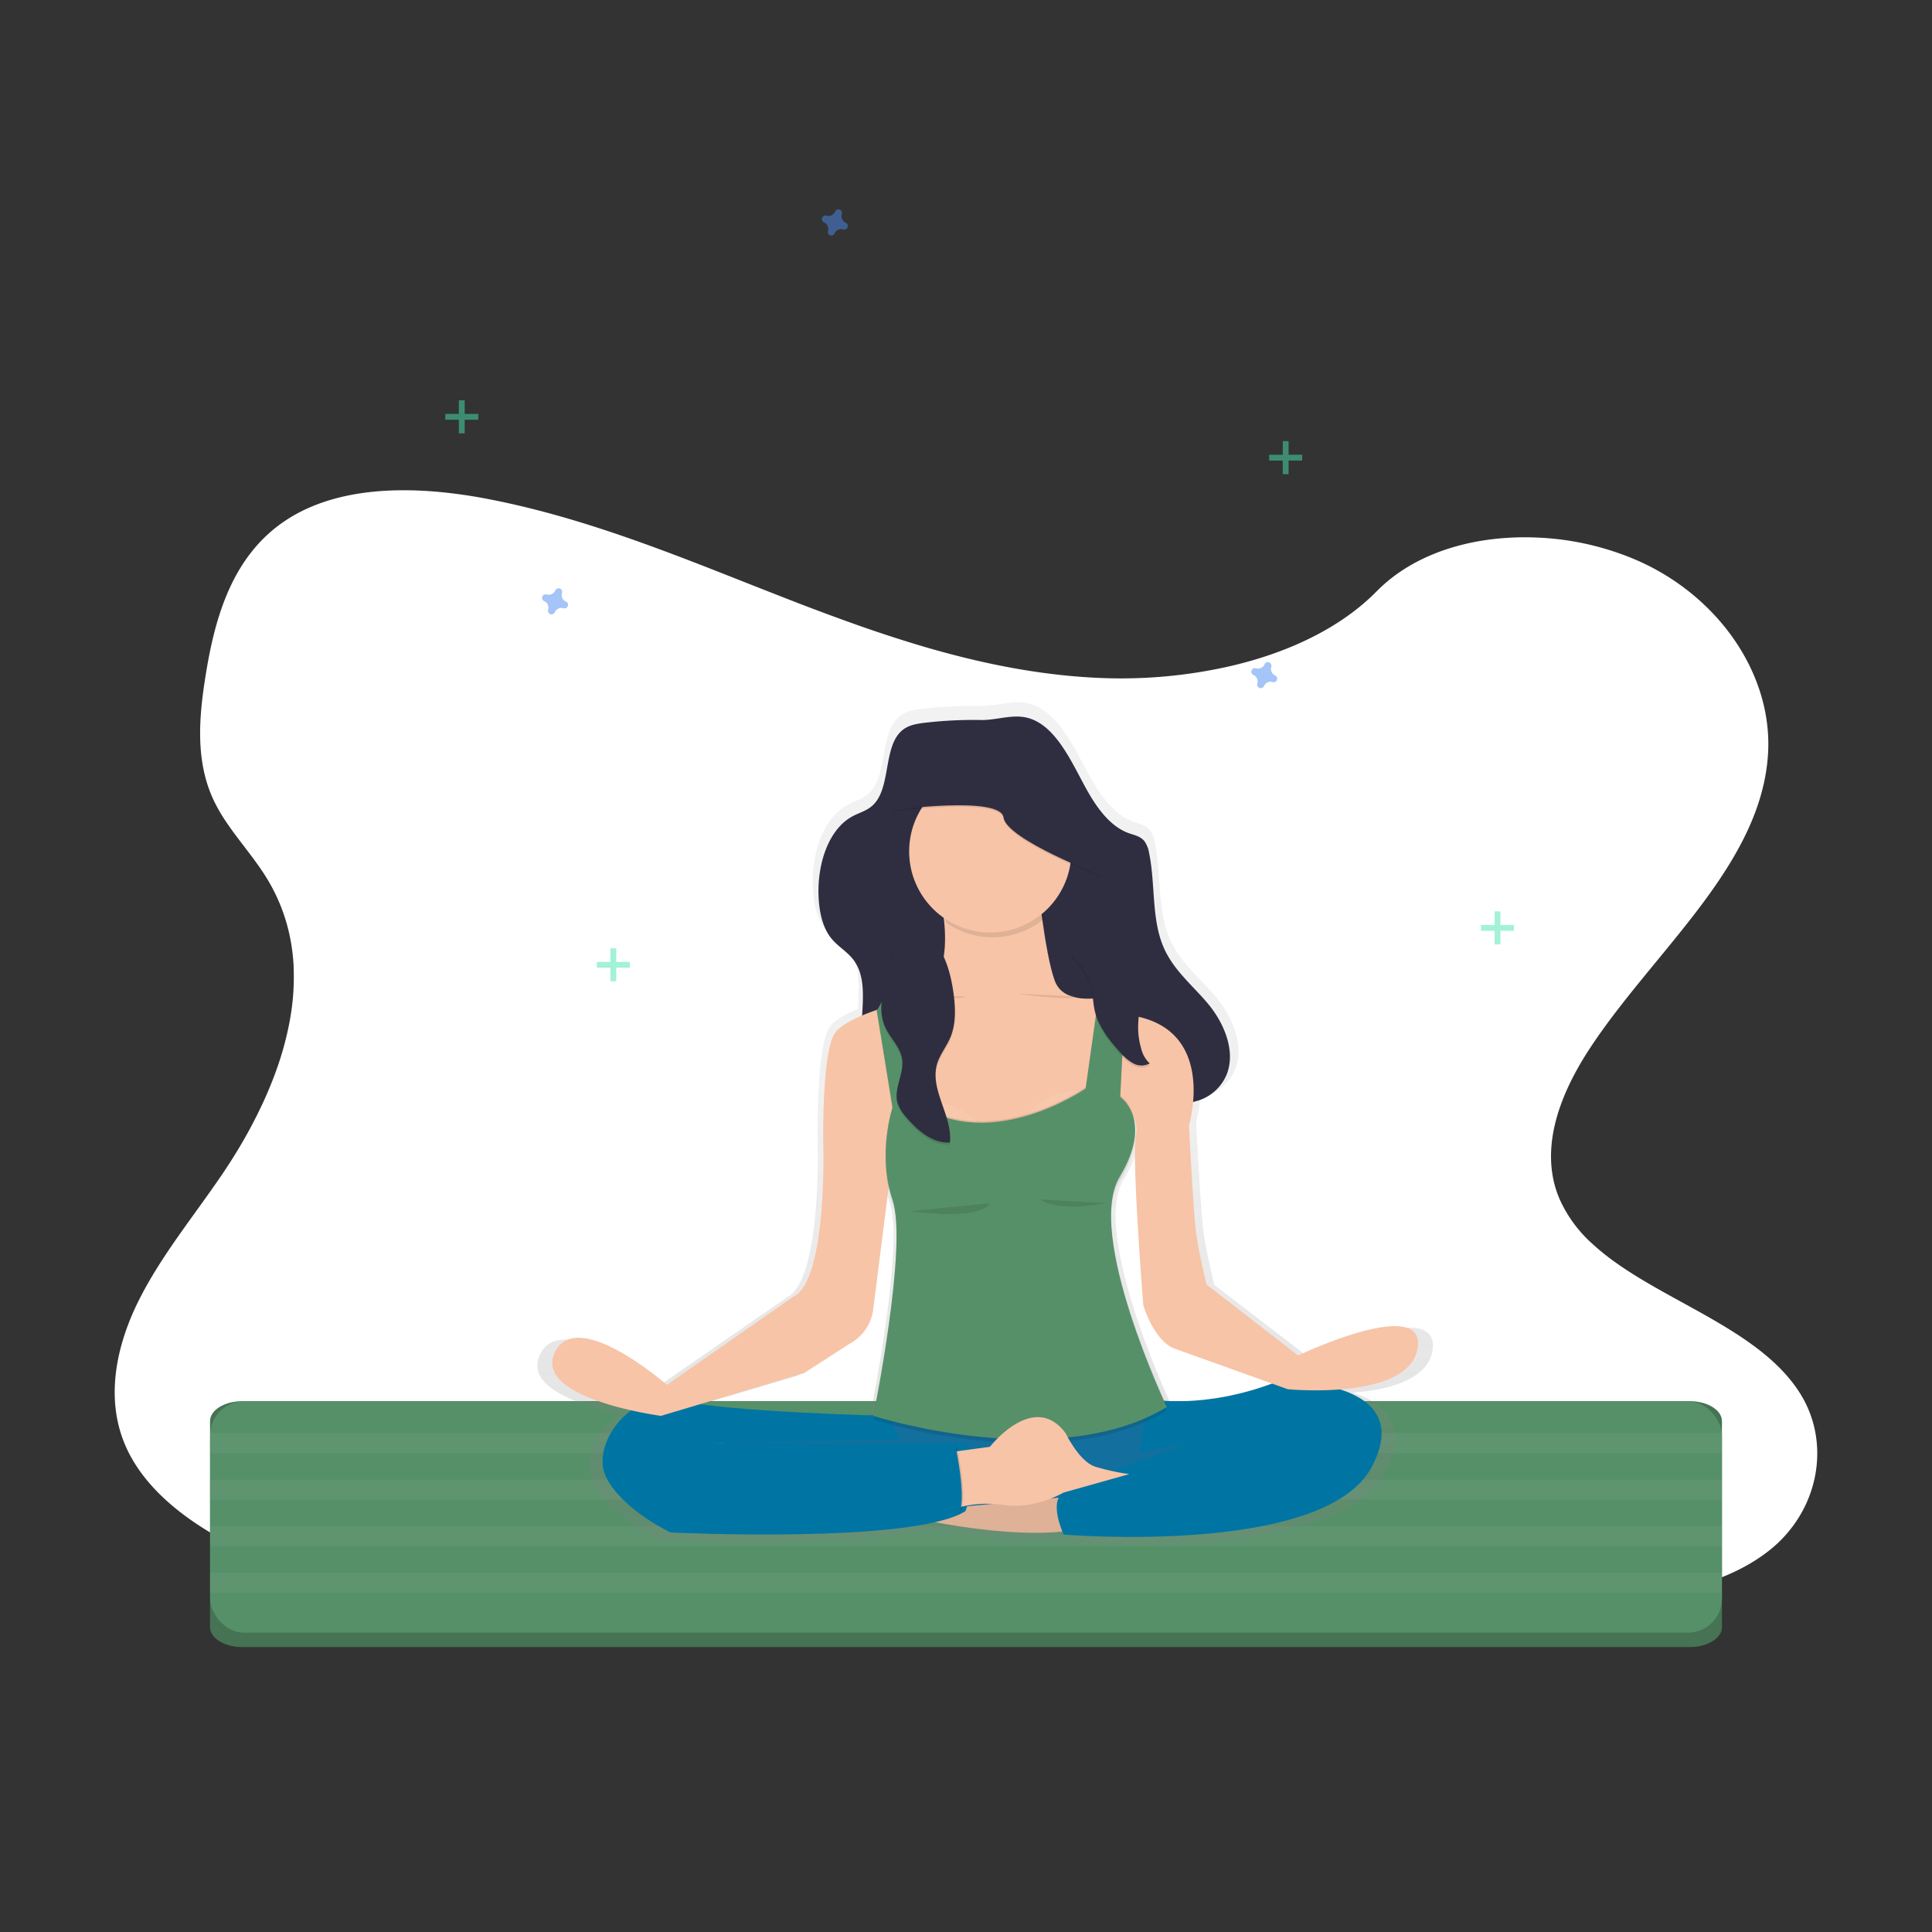 <svg xmlns="http://www.w3.org/2000/svg" xmlns:xlink="http://www.w3.org/1999/xlink" width="800" height="800" viewBox="0 0 800 800">
  <rect x="0" y="0" width="800" height="800" fill="#333333" stroke="none"/>
  <defs>
    <linearGradient id="linear-gradient" x1="0.5" y1="1" x2="0.5" gradientUnits="objectBoundingBox">
      <stop offset="0" stop-color="gray" stop-opacity="0.251"/>
      <stop offset="0.54" stop-color="gray" stop-opacity="0.122"/>
      <stop offset="1" stop-color="gray" stop-opacity="0.102"/>
    </linearGradient>
    <clipPath id="clip-_50">
      <rect width="800" height="800"/>
    </clipPath>
  </defs>
  <g id="_50" data-name="50" clip-path="url(#clip-_50)">
    <g id="Group_158" data-name="Group 158">
      <g id="Component_1_51" data-name="Component 1 – 51" transform="translate(47.512 203)">
        <path id="Path_168" data-name="Path 168" d="M798.2,560.6c-7.681,6.368-16.954,10.907-26.968,14.266q-2.186.747-4.434,1.4c-3.868,1.152-7.828,2.151-11.822,3.024-1.969.44-3.952.845-5.935,1.222-3.373.649-6.759,1.229-10.125,1.76-12.492,1.962-25.068,3.415-37.707,4.518q-5.845.517-11.7.929l-1.557.112-2.793.189-1.718.112c-2.612.175-5.223.328-7.828.475-10.439.587-20.893,1.013-31.346,1.4-7.681.265-15.285.489-22.924.7l-15.537.454-4.015.119-1.76.049q-6.9.209-13.812.4l-1.3.035-4.05.119-7.681.209-2.29.063-2.095.056c-48.761,1.313-97.557,2.269-146.289,1.857q-5.852-.042-11.7-.126c-36.185-.468-72.328-1.732-108.408-4.19-12.681-.866-25.445-1.913-38.14-3.359q-5.866-.663-11.7-1.445c-31.185-4.19-61.6-11.256-88.849-24.44-20.522-9.951-39.467-24.1-47.413-42.937-8.023-19.007-3.778-40.354,5.384-58.984s22.945-35.326,34.83-52.832c4.085-6.026,7.946-12.3,11.445-18.756.209-.391.426-.789.628-1.18q2.688-5.049,5.07-10.223h0q2.262-4.93,4.19-9.957.58-1.5,1.11-3c.042-.112.084-.223.119-.335s.091-.251.133-.377a129.277,129.277,0,0,0,5.265-19.461l.168-.922c.077-.44.154-.873.223-1.313s.133-.817.2-1.229h0a96.363,96.363,0,0,0,1.082-18.749v-.7a79.561,79.561,0,0,0-1.047-9.587h0c-.042-.272-.084-.538-.14-.8a75.079,75.079,0,0,0-3.68-13.337c-.07-.189-.147-.384-.223-.58a.784.784,0,0,0-.1-.258c-.524-1.334-1.082-2.653-1.7-3.973h0c-.1-.223-.209-.454-.314-.7h0c-.2-.426-.4-.852-.621-1.271h0q-1.473-3.01-3.282-5.942c-1.4-2.325-2.982-4.6-4.609-6.836l-.23-.314-.189-.265c-2.137-2.912-4.371-5.775-6.55-8.666-1.711-2.255-3.387-4.525-4.958-6.836l-.279-.419a69.654,69.654,0,0,1-5.083-8.749c-.293-.621-.58-1.243-.845-1.871-.475-1.1-.915-2.214-1.306-3.331-5.363-15.153-3.736-31.7-1.159-47.483,3.82-23.448,10.928-48.719,32.931-63.355,19.21-12.785,45.207-14.28,69.828-11.172,3.945.489,7.849,1.1,11.7,1.795l2.095.4c31.143,5.97,60.6,16.542,89.687,27.861,6.794,2.646,13.575,5.335,20.348,8.009Q384.373,165,392.32,168.1q9.182,3.575,18.5,6.983,5.824,2.137,11.7,4.19,9.42,3.275,18.965,6.222,6.759,2.095,13.589,3.945c21.647,5.893,43.852,9.978,66.581,10.767a203.394,203.394,0,0,0,51.54-4.776c3.945-.894,7.856-1.92,11.7-3.079a152.22,152.22,0,0,0,15.781-5.719c12.995-5.586,24.677-12.96,33.922-22.345l.077-.077c13.693-13.889,33.769-20.948,54.8-22.128a114.611,114.611,0,0,1,11.7-.063,116.1,116.1,0,0,1,42.372,9.916c33.266,15.083,54.78,47.015,53.16,78.905-2.353,46.422-47.106,82.055-73.808,122.667-1.885,2.863-3.68,5.817-5.349,8.833-.615,1.1-1.2,2.214-1.774,3.331-6.578,12.848-10.53,26.723-8.379,40.053a42.77,42.77,0,0,0,1.7,6.92c.328.985.7,1.969,1.11,2.947A54.81,54.81,0,0,0,724.093,434.6a94.977,94.977,0,0,0,8.54,6.941c24.915,18.113,61,29.537,76.943,54.284C822.913,516.348,817.983,544.174,798.2,560.6Z" transform="translate(-112.078 -122.422)" fill="#fff"/>
      </g>
      <g id="Group_157" data-name="Group 157" transform="translate(-19224.016 -1186.463)">
        <path id="Path_1918" data-name="Path 1918" d="M806.887,704.53H207.434c-7.338,0-13.285,3.693-13.285,8.247v85.291c0,4.554,5.946,8.247,13.285,8.247H806.887c7.338,0,13.293-3.693,13.293-8.247V712.778C820.18,708.223,814.226,704.53,806.887,704.53Z" transform="translate(19116.85 1062.146)" fill="#569069"/>
        <path id="Path_1919" data-name="Path 1919" d="M806.887,704.53H207.434c-7.338,0-13.285,3.693-13.285,8.247v85.291c0,4.554,5.946,8.247,13.285,8.247H806.887c7.338,0,13.293-3.693,13.293-8.247V712.778C820.18,708.223,814.226,704.53,806.887,704.53Z" transform="translate(19116.85 1062.146)" opacity="0.2"/>
        <rect id="Rectangle_202" data-name="Rectangle 202" width="626.006" height="95.848" rx="14.09" transform="translate(19311.023 1766.677)" fill="#569069"/>
        <rect id="Rectangle_203" data-name="Rectangle 203" width="626.006" height="8.264" transform="translate(19311.023 1779.897)" fill="#fff" opacity="0.05"/>
        <rect id="Rectangle_204" data-name="Rectangle 204" width="626.006" height="8.264" transform="translate(19311.023 1799.176)" fill="#fff" opacity="0.05"/>
        <rect id="Rectangle_205" data-name="Rectangle 205" width="626.006" height="8.264" transform="translate(19311.023 1818.455)" fill="#fff" opacity="0.05"/>
        <rect id="Rectangle_206" data-name="Rectangle 206" width="626.006" height="8.264" transform="translate(19311.023 1837.734)" fill="#fff" opacity="0.05"/>
        <g id="Group_153" data-name="Group 153" transform="translate(19749.549 1369.123)" opacity="0.5">
          <rect id="Rectangle_207" data-name="Rectangle 207" width="2.414" height="13.679" transform="translate(5.632 0)" fill="#47e6b1"/>
          <rect id="Rectangle_208" data-name="Rectangle 208" width="2.414" height="13.679" transform="translate(13.679 5.632) rotate(90)" fill="#47e6b1"/>
        </g>
        <g id="Group_154" data-name="Group 154" transform="translate(19471.146 1579.132)" opacity="0.5">
          <rect id="Rectangle_209" data-name="Rectangle 209" width="2.414" height="13.679" transform="translate(5.632 0)" fill="#47e6b1"/>
          <rect id="Rectangle_210" data-name="Rectangle 210" width="2.414" height="13.679" transform="translate(13.679 5.632) rotate(90)" fill="#47e6b1"/>
        </g>
        <g id="Group_155" data-name="Group 155" transform="translate(19408.385 1352.225)" opacity="0.5">
          <rect id="Rectangle_211" data-name="Rectangle 211" width="2.414" height="13.679" transform="translate(5.632 0)" fill="#47e6b1"/>
          <rect id="Rectangle_212" data-name="Rectangle 212" width="2.414" height="13.679" transform="translate(13.679 5.632) rotate(90)" fill="#47e6b1"/>
        </g>
        <g id="Group_156" data-name="Group 156" transform="translate(19837.254 1563.844)" opacity="0.5">
          <rect id="Rectangle_213" data-name="Rectangle 213" width="2.414" height="13.679" transform="translate(5.632 0)" fill="#47e6b1"/>
          <rect id="Rectangle_214" data-name="Rectangle 214" width="2.414" height="13.679" transform="translate(13.679 5.632) rotate(90)" fill="#47e6b1"/>
        </g>
        <path id="Path_1926" data-name="Path 1926" d="M739.871,329.72a2.961,2.961,0,0,1-1.609-3.573.956.956,0,0,0,.064-.33h0a1.481,1.481,0,0,0-2.7-.974h0a1.674,1.674,0,0,0-.161.29,2.961,2.961,0,0,1-3.573,1.609,1.5,1.5,0,0,0-.33-.064h0a1.481,1.481,0,0,0-.982,2.663h0a1.459,1.459,0,0,0,.29.161,2.953,2.953,0,0,1,1.609,3.573,1.607,1.607,0,0,0-.064.33h0a1.481,1.481,0,0,0,2.663.982h0a1.272,1.272,0,0,0,.161-.29,2.969,2.969,0,0,1,3.581-1.65,1.425,1.425,0,0,0,.322.064h0a1.481,1.481,0,0,0,.982-2.663h0A1.273,1.273,0,0,0,739.871,329.72Z" transform="translate(19012.164 1136.45)" fill="#4d8af0" opacity="0.5"/>
        <path id="Path_1927" data-name="Path 1927" d="M374.871,291.72a2.961,2.961,0,0,1-1.609-3.573.958.958,0,0,0,.064-.33h0a1.481,1.481,0,0,0-2.7-.974h0a1.673,1.673,0,0,0-.161.29,2.961,2.961,0,0,1-3.573,1.609,1.5,1.5,0,0,0-.33-.064h0a1.481,1.481,0,0,0-.982,2.663h0a1.462,1.462,0,0,0,.29.161,2.953,2.953,0,0,1,1.65,3.573,1.611,1.611,0,0,0-.064.33h0a1.481,1.481,0,0,0,2.663.982h0a1.271,1.271,0,0,0,.161-.29,2.969,2.969,0,0,1,3.581-1.649,1.424,1.424,0,0,0,.322.064h0a1.481,1.481,0,0,0,.982-2.663h0a1.27,1.27,0,0,0-.3-.129Z" transform="translate(19083.473 1143.874)" fill="#4d8af0" opacity="0.5"/>
        <path id="Path_1928" data-name="Path 1928" d="M518.871,96.72a2.961,2.961,0,0,1-1.609-3.573.957.957,0,0,0,.064-.33h0a1.481,1.481,0,0,0-2.7-.974h0a1.674,1.674,0,0,0-.161.29,2.961,2.961,0,0,1-3.573,1.65,1.5,1.5,0,0,0-.33-.064h0a1.481,1.481,0,0,0-.982,2.663h0a1.465,1.465,0,0,0,.29.161,2.953,2.953,0,0,1,1.649,3.573,1.611,1.611,0,0,0-.064.33h0a1.481,1.481,0,0,0,2.663.982h0a1.272,1.272,0,0,0,.161-.29,2.969,2.969,0,0,1,3.581-1.649,1.424,1.424,0,0,0,.322.064h0a1.481,1.481,0,0,0,.982-2.663h0A1.271,1.271,0,0,0,518.871,96.72Z" transform="translate(19055.34 1181.97)" fill="#4d8af0" opacity="0.5"/>
        <path id="Path_1929" data-name="Path 1929" d="M682.078,616.2l-39.154-30.069s-3.154-12.52-4.417-21.291-3.162-46.347-3.162-46.347a54.491,54.491,0,0,0,1.778-9.945c.386-.08.8-.177,1.167-.282a19.512,19.512,0,0,0,13.188-11.37c4.023-10.01-1.175-21.838-7.757-29.771s-14.87-14.306-19.2-24.139c-5.343-12.11-3.516-26.762-6.244-40.023a12.11,12.11,0,0,0-2.012-5.174c-1.7-2.1-4.345-2.551-6.7-3.388-7.467-2.655-13.067-9.905-17.436-17.477-7.073-12.271-14.395-30.938-28.967-32-5.415-.394-11.064,1.432-16.543,1.416a183.416,183.416,0,0,0-25.314,1.271c-3.009.41-6.123.974-8.634,2.953-8.618,6.823-4.715,24.839-13.019,32.185-2.47,2.173-5.632,2.961-8.424,4.458-10.525,5.632-15.2,20.655-14.58,34.165.3,6.341,1.609,12.93,5.351,17.557,2.969,3.7,7.185,5.826,9.953,9.736,4.45,6.292,3.846,14.652,3.363,23.149-5.954,2.494-10.734,5.359-12.238,8.441-5.1,10.356-4.442,45.759-4.442,45.759s1.891,57.934-12.641,65.175l-54.329,37.576s-38.542-33.505-48.021-13.775c-6.477,13.494,17.179,21.13,32.789,24.606-9.841,6.984-15.288,19.891-10.677,28.629C393,682.012,413.241,691.4,413.241,691.4s77.2,3.725,112.89-4.273h.587c15.151,2.744,36.893,5.632,54.329,3.894.338.8.571,1.32.571,1.32s111.844,9.4,132.049-28.806c10.364-19.6-.451-28.645-13.453-32.813,14.556-1.159,31.131-5.23,33.038-17.613C736.729,590.517,682.078,616.2,682.078,616.2Zm-11.265,11.981c-20.47,7.451-37.078,7.869-45.929,7.314-4.345-9.479-22.465-50.523-22.94-78,.121-6.131,1.207-11.49,3.661-15.513,5.262-8.666,6.823-15.465,6.646-20.623v-1.126a21.056,21.056,0,0,0-.45-4.691,12.345,12.345,0,0,1,.74,6.711c-1.891,9.7,3.162,72.65,3.162,72.65s4.1,14.1,12.633,18.161Zm-200.418-4.466,19.649-12.528s9.165-4.385,10.114-15.031l6.477-50.877a51.858,51.858,0,0,0,1.73,6.437c1.143,3.339,1.609,8.231,1.706,14.057-.249,28.4-9.913,75.507-9.913,75.507h.113a1.577,1.577,0,0,1-.064.338l-.684.04c-15.892-.483-52.929-1.867-73.656-4.739Zm-34.261,29.651v.1h-4.828Z" transform="translate(19083.951 1132.411)" fill="url(#linear-gradient)"/>
        <path id="Path_1930" data-name="Path 1930" d="M618.89,383.466c4.216,7.387,9.656,14.483,16.9,17.034,2.277.8,4.828,1.263,6.437,3.315a11.86,11.86,0,0,1,1.955,5.045c2.631,12.922.869,27.2,6.035,39.025,4.184,9.567,12.19,15.795,18.555,23.511s11.353,19.255,7.5,29.007a18.933,18.933,0,0,1-12.753,11.088c-5.327,1.448-10.887.845-16.294-.113-7.129-1.263-14.387-3.219-20.325-8.046-10.275-8.352-14.62-23.334-20-36.667-2.527-6.244-5.882-12.786-11.434-15.014-6.357-2.559-13.51,1.714-17.638,7.982s-5.954,14.145-7.958,21.725c-2.253,8.561-5.1,17.444-11.032,23.045a18.563,18.563,0,0,1-19.826,3.959c-6.6-2.744-11.812-9.7-13.333-17.774-2.333-12.432,3.267-27.358-3.613-37.19-2.671-3.806-6.751-5.882-9.615-9.487-3.581-4.514-4.884-10.943-5.166-17.115-.6-13.18,3.911-27.865,14.089-33.32,2.72-1.456,5.753-2.221,8.143-4.345,8.046-7.153,4.248-24.718,12.576-31.381,2.414-1.939,5.439-2.478,8.352-2.889a173.9,173.9,0,0,1,24.461-1.231c5.3,0,10.766-1.77,16-1.384C604.986,353.3,612.059,371.5,618.89,383.466Z" transform="translate(19055.684 1130.981)" fill="#2f2e41"/>
        <path id="Path_1931" data-name="Path 1931" d="M264.1,649.666l3.082,36.506,215.554-1.287-4.112-39.854-72.876-8.481-127.792,7.716Z" transform="translate(19259.428 1131.164)" fill="#575988"/>
        <path id="Path_1932" data-name="Path 1932" d="M264.1,649.666l3.082,36.506,215.554-1.287-4.112-39.854-72.876-8.481-127.792,7.716Z" transform="translate(19259.428 1131.164)" fill="#0075a3" opacity="0.78"/>
        <path id="Path_1933" data-name="Path 1933" d="M617.127,753.82l-71.757,6.719s49.163,12.52,77.865,6.437Z" transform="translate(19048.234 1052.517)" fill="#f7c4a7"/>
        <path id="Path_1934" data-name="Path 1934" d="M617.127,753.82l-71.757,6.719s49.163,12.52,77.865,6.437Z" transform="translate(19048.234 1052.517)" opacity="0.1"/>
        <path id="Path_1935" data-name="Path 1935" d="M562.491,434.29s14.049,36.949-6.719,53.436-3.661,62.6-3.661,62.6l80-3.669s7.934-51.907,3.661-62.9c0,0-18.933,5.5-23.206-6.107s-7.33-43.362-7.33-43.362Z" transform="translate(19048.211 1114.942)" fill="#f7c4a7"/>
        <path id="Path_1936" data-name="Path 1936" d="M514.991,710.356s-67.485-1.529-87.327-6.437-36.949,18.651-29.924,32.121,26.553,22.594,26.553,22.594,100.467,4.884,122.144-8.851c0,0,8.247-23.511,0-28.09H441.705l77.245-1.529Z" transform="translate(19077.389 1062.395)" fill="#0075a3"/>
        <path id="Path_1937" data-name="Path 1937" d="M667.83,701.567s22.6,4.884,53.742-7.33c0,0,58.328-1.827,38.783,35.4s-127.639,28.1-127.639,28.1-6.437-13.743,0-17.4,62.295-27.181,79.7-25.958l-48.278,9.463Z" transform="translate(19031.729 1064.16)" fill="#0075a3"/>
        <path id="Path_1938" data-name="Path 1938" d="M612.361,452.547c-1.167-8.7-1.851-15.787-1.851-15.787H567.76a83.286,83.286,0,0,1,4.088,17.284,33.593,33.593,0,0,0,40.513-1.5Z" transform="translate(19043.859 1114.459)" opacity="0.1"/>
        <circle id="Ellipse_493" data-name="Ellipse 493" cx="33.585" cy="33.585" r="33.585" transform="translate(19600.475 1505.42)" fill="#f7c4a7"/>
        <path id="Path_1939" data-name="Path 1939" d="M531.915,493.361s-40.3,7.636-45.188,17.7-4.273,44.585-4.273,44.585,1.827,56.485-12.214,63.51L417.713,655.8s-37.247-32.668-46.411-13.437,43.973,26.263,43.973,26.263l59.237-17.7,18.933-12.214a18.813,18.813,0,0,0,9.768-14.661l7.942-62.9,31.759-9.165h51.3l6.872-19.617s12.673,10.155,10.838,19.617,3.058,70.808,3.058,70.808,3.967,13.735,12.214,17.7l47.634,17.1s50.378,4.884,53.742-17.1-49.469,3.13-49.469,3.13l-37.89-29.345s-3.05-12.214-4.273-20.768-3.05-45.188-3.05-45.188,11.6-38.478-21.991-45.188L568.534,489.7Z" transform="translate(19082.447 1104.117)" fill="#f7c4a7"/>
        <path id="Path_1940" data-name="Path 1940" d="M537.182,501.523l6.26,41.374s-6.437,19.239,0,38.172-7.942,89.483-7.942,89.483,75.426,24.139,121.5-3.669c0,0-33.891-71.452-19.545-95.269s.241-33.135.241-33.135l2.2-43.812-10.38-3.058-6.107,43.362s-42.139,29.313-73.286,3.669L543.41,491.61Z" transform="translate(19050.162 1103.744)" opacity="0.1"/>
        <path id="Path_1941" data-name="Path 1941" d="M583.954,562.18a24.743,24.743,0,0,0-32.024-9C562.157,560.861,573.438,562.912,583.954,562.18Z" transform="translate(19046.951 1092.226)" fill="#fff" opacity="0.07"/>
        <path id="Path_1942" data-name="Path 1942" d="M613.24,556.53a24.7,24.7,0,0,1,31.992-9C635.029,555.178,623.757,557.222,613.24,556.53Z" transform="translate(19034.975 1093.329)" fill="#fff" opacity="0.07"/>
        <path id="Path_1943" data-name="Path 1943" d="M537.182,501l6.26,39.234s-6.437,19.239,0,38.172-7.942,89.467-7.942,89.467,75.426,24.139,121.5-3.661c0,0-33.891-71.452-19.545-95.269s.241-33.135.241-33.135l2.2-43.82-10.38-3.05L623.414,532.3s-42.139,29.313-73.286,3.661L543.41,488.94Z" transform="translate(19050.162 1104.265)" opacity="0.1"/>
        <path id="Path_1944" data-name="Path 1944" d="M536.876,500.844,543.442,541s-6.437,19.239,0,38.172-7.942,89.467-7.942,89.467,75.426,24.139,121.5-3.661c0,0-33.891-71.46-19.545-95.277s.241-33.127.241-33.127l2.2-43.82-10.38-3.05-6.107,43.362s-42.139,29.313-73.286,3.661L543.41,489.7Z" transform="translate(19050.162 1104.117)" fill="#569069"/>
        <path id="Path_1945" data-name="Path 1945" d="M575.73,727.164l15.875-2.148s18.322-23.511,31.453-5.5c0,0,5.5,11.6,12.214,13.735a90.213,90.213,0,0,0,14.049,3.058l-27.181,7.636s-11.909,7.025-24.429,5.19a47.369,47.369,0,0,0-21.983,1.835Z" transform="translate(19042.303 1060.545)" fill="#f7c4a7"/>
        <path id="Path_1946" data-name="Path 1946" d="M553.91,605.955s28.7,4.273,33.585-3.355" transform="translate(19046.564 1082.06)" opacity="0.1"/>
        <path id="Path_1947" data-name="Path 1947" d="M621.46,600.7s5.5,5.5,27.478,1.529" transform="translate(19033.367 1082.431)" opacity="0.1"/>
        <path id="Path_1948" data-name="Path 1948" d="M552,494.82s21.073,3.058,25.04,1.223" transform="translate(19046.938 1103.117)" opacity="0.1"/>
        <path id="Path_1949" data-name="Path 1949" d="M609.69,494.82s21.073,3.058,25.04,1.223" transform="translate(19035.668 1103.117)" opacity="0.1"/>
        <path id="Path_1950" data-name="Path 1950" d="M575.161,727.83s5.809,27.358,0,28.323-14.041-4.506-14.041-5.117,3.661-18.016,3.661-18.016Z" transform="translate(19045.156 1057.594)" opacity="0.1"/>
        <path id="Path_1951" data-name="Path 1951" d="M574.409,727.83s5.8,27.358,0,28.323-14.049-4.506-14.049-5.117,3.661-18.016,3.661-18.016Z" transform="translate(19045.305 1057.594)" fill="#0075a3"/>
        <path id="Path_1952" data-name="Path 1952" d="M542.005,484.239c-2.567,5.946-3.476,12.963-.756,18.837,2.076,4.482,6.139,8.111,6.92,12.987.982,6.123-3.556,12.335-1.859,18.3a16.791,16.791,0,0,0,3.677,6.019c4.651,5.5,10.83,10.822,18.008,10.4,1.143-11.088-8.449-21.846-5.311-32.539,1.127-3.83,3.766-7.016,5.359-10.669,2.647-6.059,2.269-12.979,1.312-19.52-1.392-9.495-4.916-21.13-14.331-25.571-4.321-2.044-10.46-2.2-12,3.355-.845,2.961,1.126,5.745,1.392,8.642C544.749,478.148,543.429,480.94,542.005,484.239Z" transform="translate(19049.361 1109.69)" opacity="0.1"/>
        <path id="Path_1953" data-name="Path 1953" d="M542.005,483.108c-2.567,5.946-3.476,12.955-.756,18.837,2.076,4.474,6.139,8.111,6.92,12.979.982,6.123-3.556,12.335-1.859,18.3a16.823,16.823,0,0,0,3.677,6.027c4.651,5.488,10.83,10.814,18.008,10.388,1.143-11.088-8.449-21.846-5.311-32.539,1.127-3.83,3.766-7.016,5.359-10.669,2.647-6.059,2.269-12.979,1.312-19.52-1.392-9.495-4.916-21.13-14.331-25.571-4.321-2.044-10.46-2.189-12,3.355-.845,2.961,1.126,5.745,1.392,8.642C544.749,477.009,543.429,479.8,542.005,483.108Z" transform="translate(19049.361 1109.912)" fill="#2f2e41"/>
        <path id="Path_1954" data-name="Path 1954" d="M545.56,394.3s44.577-6.107,45.8,3.05,40.618,24.139,40.618,24.139L622.2,397.354,604.186,367.43s-32.99-2.414-34.5,0-18.941,10.38-18.941,10.38Z" transform="translate(19048.197 1128.214)" opacity="0.1"/>
        <path id="Path_1955" data-name="Path 1955" d="M545.56,393.544s44.577-6.107,45.8,3.05,40.618,24.139,40.618,24.139L622.2,396.594l-18.016-29.924s-32.99-2.414-34.5,0-18.941,10.38-18.941,10.38Z" transform="translate(19048.197 1128.362)" fill="#2f2e41"/>
        <path id="Path_1956" data-name="Path 1956" d="M641.126,479.833a21.725,21.725,0,0,1,4.474,8.956c.74,3.154.8,6.437,1.472,9.591,1.5,6.719,5.946,12.367,10.581,17.453a19.048,19.048,0,0,0,5.415,4.554,7.088,7.088,0,0,0,6.791,0,12.164,12.164,0,0,1-3.548-6.2,31.744,31.744,0,0,1-1.239-9.986c.2-5.632,1.851-11.579-.491-16.712-1.352-2.969-3.87-5.222-6.437-7.242a34.672,34.672,0,0,0-5.745-3.774,35.714,35.714,0,0,0-12.335-3.138C634.608,472.784,639.38,477.773,641.126,479.833Z" transform="translate(19030.23 1107.321)" opacity="0.1"/>
        <path id="Path_1957" data-name="Path 1957" d="M641.126,478.7a21.6,21.6,0,0,1,4.474,8.948c.74,3.154.8,6.437,1.472,9.591,1.5,6.719,5.946,12.367,10.581,17.452a19.047,19.047,0,0,0,5.415,4.554,7.088,7.088,0,0,0,6.791,0,12.131,12.131,0,0,1-3.548-6.2,31.744,31.744,0,0,1-1.239-9.985c.2-5.632,1.851-11.579-.491-16.712-1.352-2.961-3.87-5.214-6.437-7.242a34.215,34.215,0,0,0-5.745-3.782,35.713,35.713,0,0,0-12.335-3.138C634.608,471.643,639.38,476.631,641.126,478.7Z" transform="translate(19030.23 1107.546)" fill="#2f2e41"/>
      </g>
    </g>
  </g>
</svg>
